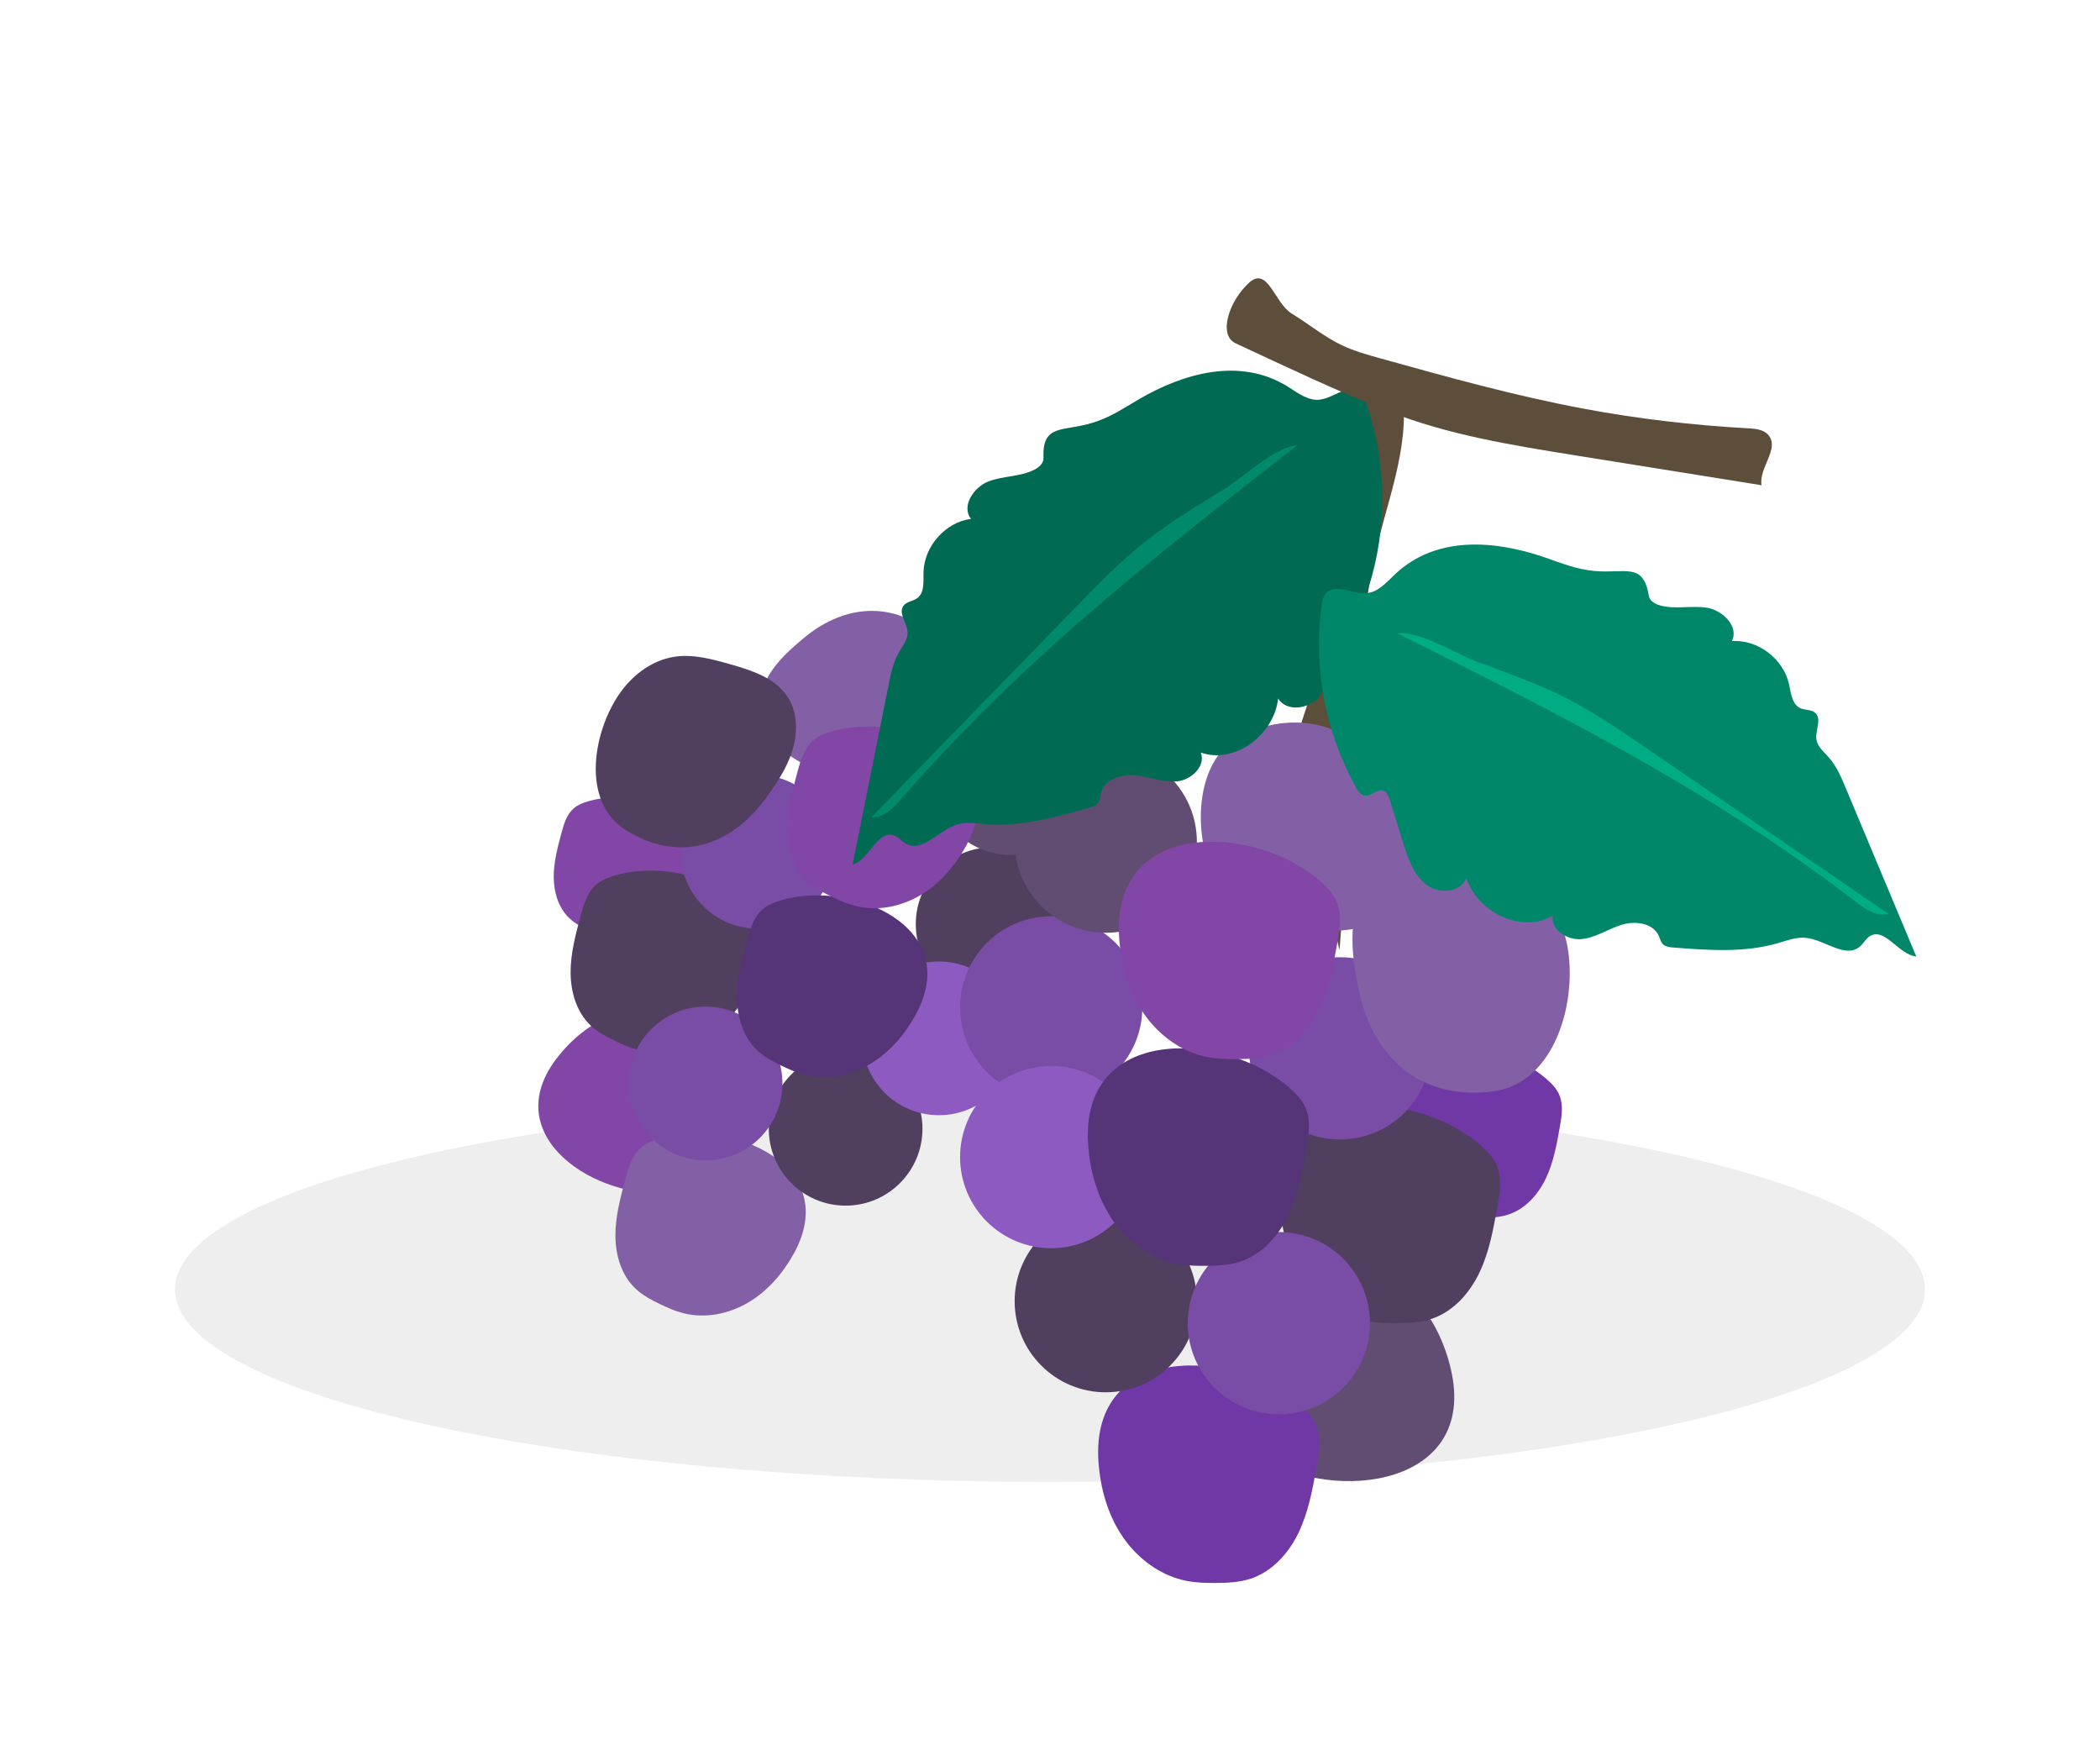 <svg width="180" height="150" viewBox="0 0 180 150" fill="none" xmlns="http://www.w3.org/2000/svg">
<path d="M90 127C131.421 127 165 119.613 165 110.5C165 101.387 131.421 94 90 94C48.579 94 15 101.387 15 110.5C15 119.613 48.579 127 90 127Z" fill="black" fill-opacity="0.07"/>
<path d="M59.363 76.385C58.633 77.696 57.614 78.87 56.321 79.63C55.028 80.39 53.445 80.707 51.991 80.334C51.463 80.199 50.96 79.977 50.468 79.741C49.87 79.455 49.276 79.141 48.796 78.686C47.863 77.8 47.469 76.463 47.462 75.177C47.455 73.891 47.791 72.631 48.126 71.389C48.333 70.621 48.568 69.805 49.168 69.283C49.536 68.963 50.006 68.786 50.475 68.653C55.185 67.308 62.664 70.46 59.363 76.385Z" fill="#8246A6"/>
<path d="M47.817 90.571C49.01 89.061 50.54 87.782 52.333 87.085C54.127 86.389 56.196 86.312 57.96 87.081C58.601 87.361 59.192 87.746 59.768 88.145C60.465 88.629 61.155 89.148 61.669 89.824C62.669 91.136 62.894 92.911 62.639 94.54C62.385 96.17 61.7 97.697 61.022 99.202C60.603 100.132 60.137 101.116 59.271 101.654C58.739 101.985 58.107 102.112 57.486 102.184C51.247 102.921 42.421 97.396 47.817 90.571Z" fill="#8246A6"/>
<path d="M64.176 84.926C63.239 86.606 61.934 88.113 60.275 89.089C58.616 90.063 56.586 90.469 54.721 89.991C54.042 89.818 53.398 89.533 52.766 89.231C52 88.865 51.237 88.462 50.621 87.877C49.424 86.742 48.919 85.027 48.91 83.377C48.9 81.727 49.332 80.11 49.762 78.518C50.027 77.532 50.329 76.486 51.099 75.816C51.57 75.405 52.174 75.179 52.774 75.007C58.817 73.283 68.412 77.326 64.176 84.926Z" fill="#503F5F"/>
<path d="M85.082 85.784C88.72 85.784 91.669 82.835 91.669 79.197C91.669 75.559 88.72 72.61 85.082 72.61C81.444 72.61 78.495 75.559 78.495 79.197C78.495 82.835 81.444 85.784 85.082 85.784Z" fill="#503F5F"/>
<path d="M68.017 107.476C67.08 109.156 65.775 110.664 64.116 111.638C62.456 112.613 60.426 113.019 58.562 112.54C57.883 112.367 57.239 112.082 56.607 111.78C55.84 111.414 55.078 111.01 54.462 110.426C53.265 109.29 52.76 107.574 52.751 105.924C52.741 104.275 53.173 102.657 53.603 101.065C53.868 100.081 54.169 99.035 54.939 98.363C55.411 97.954 56.013 97.726 56.615 97.555C62.657 95.832 72.252 99.876 68.017 107.476Z" fill="#8360A6"/>
<path d="M64.925 79.581C68.562 79.581 71.511 76.632 71.511 72.995C71.511 69.358 68.562 66.409 64.925 66.409C61.288 66.409 58.339 69.358 58.339 72.995C58.339 76.632 61.288 79.581 64.925 79.581Z" fill="#794CA6"/>
<path d="M86.606 73.263C90.243 73.263 93.192 70.314 93.192 66.677C93.192 63.04 90.243 60.091 86.606 60.091C82.969 60.091 80.02 63.04 80.02 66.677C80.02 70.314 82.969 73.263 86.606 73.263Z" fill="#614D72"/>
<path d="M72.482 103.323C76.119 103.323 79.068 100.374 79.068 96.737C79.068 93.1 76.119 90.151 72.482 90.151C68.845 90.151 65.896 93.1 65.896 96.737C65.896 100.374 68.845 103.323 72.482 103.323Z" fill="#503F5F"/>
<path d="M60.479 99.442C64.117 99.442 67.066 96.493 67.066 92.855C67.066 89.217 64.117 86.268 60.479 86.268C56.841 86.268 53.892 89.217 53.892 92.855C53.892 96.493 56.841 99.442 60.479 99.442Z" fill="#794CA6"/>
<path d="M80.481 95.574C84.118 95.574 87.067 92.625 87.067 88.988C87.067 85.351 84.118 82.402 80.481 82.402C76.844 82.402 73.895 85.351 73.895 88.988C73.895 92.625 76.844 95.574 80.481 95.574Z" fill="#8D5AC2"/>
<path d="M68.905 54.672C67.793 55.597 66.692 56.576 65.941 57.811C65.19 59.046 64.825 60.59 65.285 61.961C65.879 63.733 67.641 64.798 69.273 65.711C70.63 66.47 72.038 67.246 73.587 67.385C75.317 67.541 77.057 66.859 78.396 65.754C81.254 63.397 83.624 58.128 80.569 55.01C77.056 51.425 72.573 51.62 68.905 54.672Z" fill="#8360A6"/>
<path d="M65.617 68.439C66.535 67.179 67.429 65.865 67.903 64.372C68.377 62.879 68.382 61.163 67.584 59.841C66.551 58.132 64.492 57.468 62.601 56.931C61.03 56.485 59.401 56.034 57.782 56.288C55.972 56.572 54.352 57.739 53.244 59.247C50.88 62.465 49.711 68.616 53.586 71.102C58.042 73.962 62.588 72.598 65.617 68.439Z" fill="#503F5F"/>
<path d="M78.441 87.047C77.504 88.728 76.199 90.235 74.54 91.21C72.881 92.185 70.851 92.591 68.987 92.112C68.308 91.939 67.663 91.654 67.031 91.352C66.265 90.985 65.502 90.582 64.886 89.998C63.689 88.863 63.185 87.147 63.175 85.498C63.166 83.848 63.598 82.231 64.027 80.638C64.293 79.652 64.594 78.606 65.364 77.936C65.835 77.525 66.439 77.299 67.04 77.127C73.082 75.404 82.677 79.448 78.441 87.047Z" fill="#563478"/>
<path d="M82.763 72.573C81.826 74.254 80.52 75.761 78.861 76.736C77.202 77.711 75.172 78.117 73.308 77.64C72.63 77.466 71.985 77.182 71.353 76.879C70.586 76.512 69.824 76.11 69.208 75.525C68.011 74.389 67.506 72.673 67.497 71.024C67.487 69.375 67.919 67.758 68.349 66.165C68.614 65.179 68.915 64.133 69.685 63.463C70.157 63.052 70.759 62.826 71.361 62.654C77.402 60.93 86.998 64.974 82.763 72.573Z" fill="#8246A6"/>
<path d="M119.12 96.286C119.242 98.06 119.742 99.834 120.747 101.302C121.752 102.77 123.291 103.908 125.038 104.24C125.674 104.362 126.325 104.377 126.973 104.373C127.758 104.367 128.554 104.331 129.3 104.084C130.747 103.604 131.844 102.367 132.5 100.99C133.156 99.613 133.431 98.092 133.698 96.591C133.863 95.662 134.021 94.668 133.641 93.805C133.408 93.277 132.992 92.85 132.557 92.47C128.18 88.653 118.564 88.264 119.12 96.286Z" fill="#6F38A6"/>
<path d="M124.356 117.332C123.836 115.11 122.839 112.966 121.266 111.314C119.693 109.662 117.511 108.536 115.231 108.472C114.401 108.449 113.573 108.563 112.753 108.701C111.761 108.869 110.76 109.079 109.867 109.545C108.133 110.449 106.996 112.24 106.448 114.118C105.898 115.995 105.863 117.979 105.833 119.934C105.813 121.144 105.816 122.436 106.475 123.45C106.879 124.072 107.493 124.527 108.122 124.919C114.448 128.855 126.705 127.376 124.356 117.332Z" fill="#614D72"/>
<path d="M109.647 103.024C109.804 105.301 110.446 107.576 111.734 109.459C113.024 111.341 114.997 112.802 117.239 113.229C118.054 113.384 118.89 113.405 119.72 113.398C120.727 113.39 121.749 113.344 122.704 113.027C124.56 112.412 125.968 110.826 126.809 109.06C127.651 107.293 128.002 105.34 128.346 103.415C128.558 102.224 128.762 100.948 128.274 99.842C127.975 99.162 127.442 98.616 126.883 98.129C121.27 93.233 108.934 92.733 109.647 103.024Z" fill="#503F5F"/>
<path d="M90.103 94.146C94.416 94.146 97.913 90.649 97.913 86.336C97.913 82.023 94.416 78.526 90.103 78.526C85.79 78.526 82.293 82.023 82.293 86.336C82.293 90.649 85.79 94.146 90.103 94.146Z" fill="#794CA6"/>
<path d="M94.156 125.287C94.314 127.563 94.955 129.838 96.244 131.721C97.532 133.605 99.507 135.064 101.748 135.492C102.564 135.646 103.398 135.667 104.23 135.661C105.236 135.653 106.258 135.606 107.213 135.29C109.069 134.674 110.478 133.088 111.319 131.322C112.16 129.556 112.512 127.603 112.855 125.677C113.067 124.486 113.27 123.212 112.783 122.104C112.484 121.425 111.952 120.878 111.392 120.391C105.778 115.495 93.443 114.997 94.156 125.287Z" fill="#6F38A6"/>
<path d="M114.859 97.653C119.172 97.653 122.668 94.157 122.668 89.844C122.668 85.531 119.172 82.035 114.859 82.035C110.546 82.035 107.05 85.531 107.05 89.844C107.05 94.157 110.546 97.653 114.859 97.653Z" fill="#794CA6"/>
<path d="M94.779 79.941C99.092 79.941 102.588 76.445 102.588 72.132C102.588 67.819 99.092 64.323 94.779 64.323C90.466 64.323 86.97 67.819 86.97 72.132C86.97 76.445 90.466 79.941 94.779 79.941Z" fill="#614D72"/>
<path d="M94.779 119.321C99.092 119.321 102.588 115.825 102.588 111.512C102.588 107.199 99.092 103.703 94.779 103.703C90.466 103.703 86.97 107.199 86.97 111.512C86.97 115.825 90.466 119.321 94.779 119.321Z" fill="#503F5F"/>
<path d="M110.821 64.153C111.921 60.8 113.021 57.448 114.121 54.095C116.005 48.351 117.913 42.294 116.749 36.361C116.642 35.818 116.51 35.263 116.6 34.716C116.858 33.158 119.252 32.539 120.234 33.776C120.825 38.614 118.738 43.321 117.727 48.089C117.125 50.93 116.905 53.837 116.686 56.733C116.062 64.97 115.439 73.208 114.816 81.445" fill="#5D4D3B"/>
<path d="M109.617 121.208C113.93 121.208 117.427 117.711 117.427 113.398C117.427 109.085 113.93 105.588 109.617 105.588C105.304 105.588 101.807 109.085 101.807 113.398C101.807 117.711 105.304 121.208 109.617 121.208Z" fill="#794CA6"/>
<path d="M90.103 106.972C94.416 106.972 97.913 103.475 97.913 99.162C97.913 94.849 94.416 91.352 90.103 91.352C85.79 91.352 82.293 94.849 82.293 99.162C82.293 103.475 85.79 106.972 90.103 106.972Z" fill="#8D5AC2"/>
<path d="M119.827 68.175C120.555 69.727 121.242 71.334 121.426 73.038C121.61 74.742 121.223 76.583 120.038 77.822C118.506 79.424 116.078 79.678 113.866 79.836C112.028 79.966 110.125 80.089 108.393 79.458C106.458 78.753 104.935 77.144 104.054 75.282C102.176 71.311 102.289 64.462 107.139 62.657C112.718 60.581 117.43 63.049 119.827 68.175Z" fill="#8360A6"/>
<path d="M116.414 84.606C116.064 82.791 115.768 80.931 116.011 79.089C116.255 77.248 117.115 75.403 118.639 74.387C120.61 73.074 123.154 73.401 125.452 73.777C127.364 74.09 129.34 74.427 130.949 75.518C132.747 76.735 133.897 78.804 134.326 80.982C135.241 85.627 133.393 92.817 127.982 93.532C121.758 94.354 117.567 90.596 116.414 84.606Z" fill="#8360A6"/>
<path d="M93.27 98.108C93.427 100.383 94.069 102.659 95.357 104.543C96.647 106.425 98.62 107.886 100.862 108.313C101.677 108.467 102.513 108.487 103.343 108.482C104.35 108.475 105.371 108.427 106.327 108.11C108.183 107.496 109.591 105.908 110.432 104.143C111.274 102.377 111.625 100.424 111.969 98.499C112.181 97.308 112.385 96.032 111.897 94.925C111.597 94.247 111.065 93.7 110.506 93.212C104.892 88.316 92.557 87.817 93.27 98.108Z" fill="#563478"/>
<path d="M95.93 80.397C96.088 82.673 96.729 84.948 98.018 86.831C99.307 88.714 101.282 90.174 103.523 90.601C104.338 90.757 105.174 90.777 106.004 90.77C107.011 90.763 108.032 90.717 108.988 90.4C110.845 89.784 112.252 88.198 113.093 86.432C113.934 84.666 114.287 82.714 114.63 80.788C114.843 79.597 115.046 78.322 114.558 77.215C114.259 76.536 113.726 75.989 113.167 75.502C107.553 70.605 95.217 70.106 95.93 80.397Z" fill="#8246A6"/>
<path d="M89.44 39.255C89.458 39.696 89.068 40.042 88.681 40.243C87.465 40.873 86.007 40.769 84.729 41.257C83.452 41.745 82.369 43.407 83.236 44.47C81.046 44.741 79.202 46.816 79.158 49.061C79.142 49.845 79.253 50.793 78.629 51.257C78.259 51.532 77.712 51.546 77.439 51.918C76.968 52.559 77.76 53.388 77.795 54.185C77.823 54.803 77.387 55.329 77.075 55.862C76.56 56.742 76.351 57.766 76.15 58.768C75.128 63.878 74.105 68.988 73.081 74.099C74.54 73.653 75.22 71.074 76.646 71.604C77.03 71.746 77.295 72.103 77.653 72.303C79.075 73.098 80.474 71.146 82.031 70.659C82.817 70.413 83.659 70.559 84.476 70.628C87.47 70.879 90.445 70.047 93.346 69.222C93.66 69.133 94.004 69.022 94.176 68.739C94.308 68.524 94.309 68.256 94.364 68.009C94.632 66.8 96.111 66.31 97.319 66.438C98.527 66.565 99.702 67.079 100.913 66.959C102.122 66.838 103.376 65.643 102.926 64.496C105.821 65.52 109.214 62.974 109.554 59.865C110.273 61.027 112.152 60.781 113.047 59.744C113.943 58.707 114.124 57.241 114.266 55.87C114.4 54.583 114.533 53.296 114.665 52.01C114.7 51.676 114.766 51.292 115.05 51.122C115.532 50.834 116.143 51.416 116.672 51.237C117.026 51.117 117.191 50.714 117.306 50.354C118.933 45.245 118.862 39.602 117.108 34.559C116.982 34.198 116.836 33.821 116.539 33.586C115.58 32.829 114.317 34.118 113.106 34.253C112.104 34.364 111.225 33.656 110.367 33.125C106.276 30.593 101.45 31.975 97.574 34.245C96.214 35.041 95.123 35.787 93.609 36.245C91.053 37.018 89.326 36.302 89.44 39.255Z" fill="#006B52"/>
<path d="M98.09 46.475C96.027 48.117 94.178 50.017 92.334 51.911C86.458 57.951 80.581 63.991 74.704 70.031C75.75 70.119 76.6 69.225 77.296 68.419C78.839 66.628 80.447 64.897 82.086 63.194C91.083 53.841 101.034 46.078 111.2 38.149C109.214 38.338 106.708 40.813 104.969 41.895C102.629 43.348 100.255 44.752 98.09 46.475Z" fill="#008A6B"/>
<path d="M141.327 51.059C141.397 51.495 141.848 51.757 142.267 51.877C143.583 52.254 144.993 51.864 146.341 52.089C147.689 52.314 149.08 53.73 148.44 54.943C150.64 54.776 152.858 56.445 153.345 58.636C153.516 59.402 153.595 60.353 154.299 60.684C154.715 60.88 155.254 60.785 155.596 61.096C156.185 61.631 155.572 62.601 155.695 63.388C155.791 63.999 156.322 64.428 156.734 64.889C157.413 65.649 157.82 66.612 158.214 67.555C160.229 72.362 162.242 77.168 164.256 81.975C162.737 81.826 161.56 79.433 160.267 80.234C159.919 80.45 159.73 80.853 159.418 81.119C158.182 82.18 156.425 80.544 154.801 80.373C153.983 80.288 153.187 80.598 152.399 80.827C149.514 81.666 146.432 81.438 143.426 81.203C143.1 81.178 142.741 81.137 142.516 80.894C142.345 80.708 142.291 80.446 142.189 80.215C141.687 79.083 140.14 78.896 138.981 79.26C137.822 79.624 136.773 80.36 135.562 80.481C134.352 80.602 132.887 79.678 133.102 78.465C130.467 80.042 126.636 78.217 125.687 75.237C125.213 76.518 123.323 76.648 122.24 75.809C121.157 74.97 120.688 73.568 120.278 72.253C119.893 71.018 119.508 69.783 119.123 68.548C119.023 68.227 118.884 67.864 118.57 67.754C118.042 67.568 117.557 68.259 117.004 68.188C116.635 68.141 116.392 67.778 116.208 67.448C113.603 62.762 112.556 57.217 113.277 51.926C113.329 51.547 113.398 51.149 113.642 50.861C114.432 49.928 115.925 50.943 117.139 50.835C118.143 50.746 118.865 49.878 119.601 49.188C123.11 45.896 128.113 46.296 132.363 47.754C133.853 48.265 135.071 48.78 136.644 48.93C139.304 49.185 140.854 48.143 141.327 51.059Z" fill="#008769"/>
<path d="M134.277 59.848C136.624 61.049 138.813 62.545 140.994 64.037C147.951 68.795 154.907 73.552 161.863 78.31C160.854 78.603 159.843 77.896 159.003 77.243C157.136 75.793 155.216 74.414 153.274 73.069C142.602 65.681 131.313 60.041 119.779 54.28C121.764 54.072 124.709 56.002 126.63 56.718C129.209 57.681 131.814 58.587 134.277 59.848Z" fill="#00AC84"/>
<path d="M118.977 35.243C124.106 37.271 129.601 38.157 135.047 39.029C140.36 39.88 145.674 40.732 150.987 41.583C150.744 40.095 152.552 38.453 151.587 37.295C151.178 36.805 150.463 36.738 149.825 36.704C145.122 36.446 140.433 35.9 135.804 35.037C129.888 33.934 124.08 32.318 118.283 30.703C117.179 30.395 116.068 30.085 115.032 29.594C113.5 28.866 112.179 27.763 110.73 26.88C109.216 25.956 108.674 22.754 107.049 24.243C105.32 25.829 104.406 28.718 105.905 29.418C110.176 31.409 114.59 33.508 118.977 35.243Z" fill="#5D4D3B"/>
</svg>
